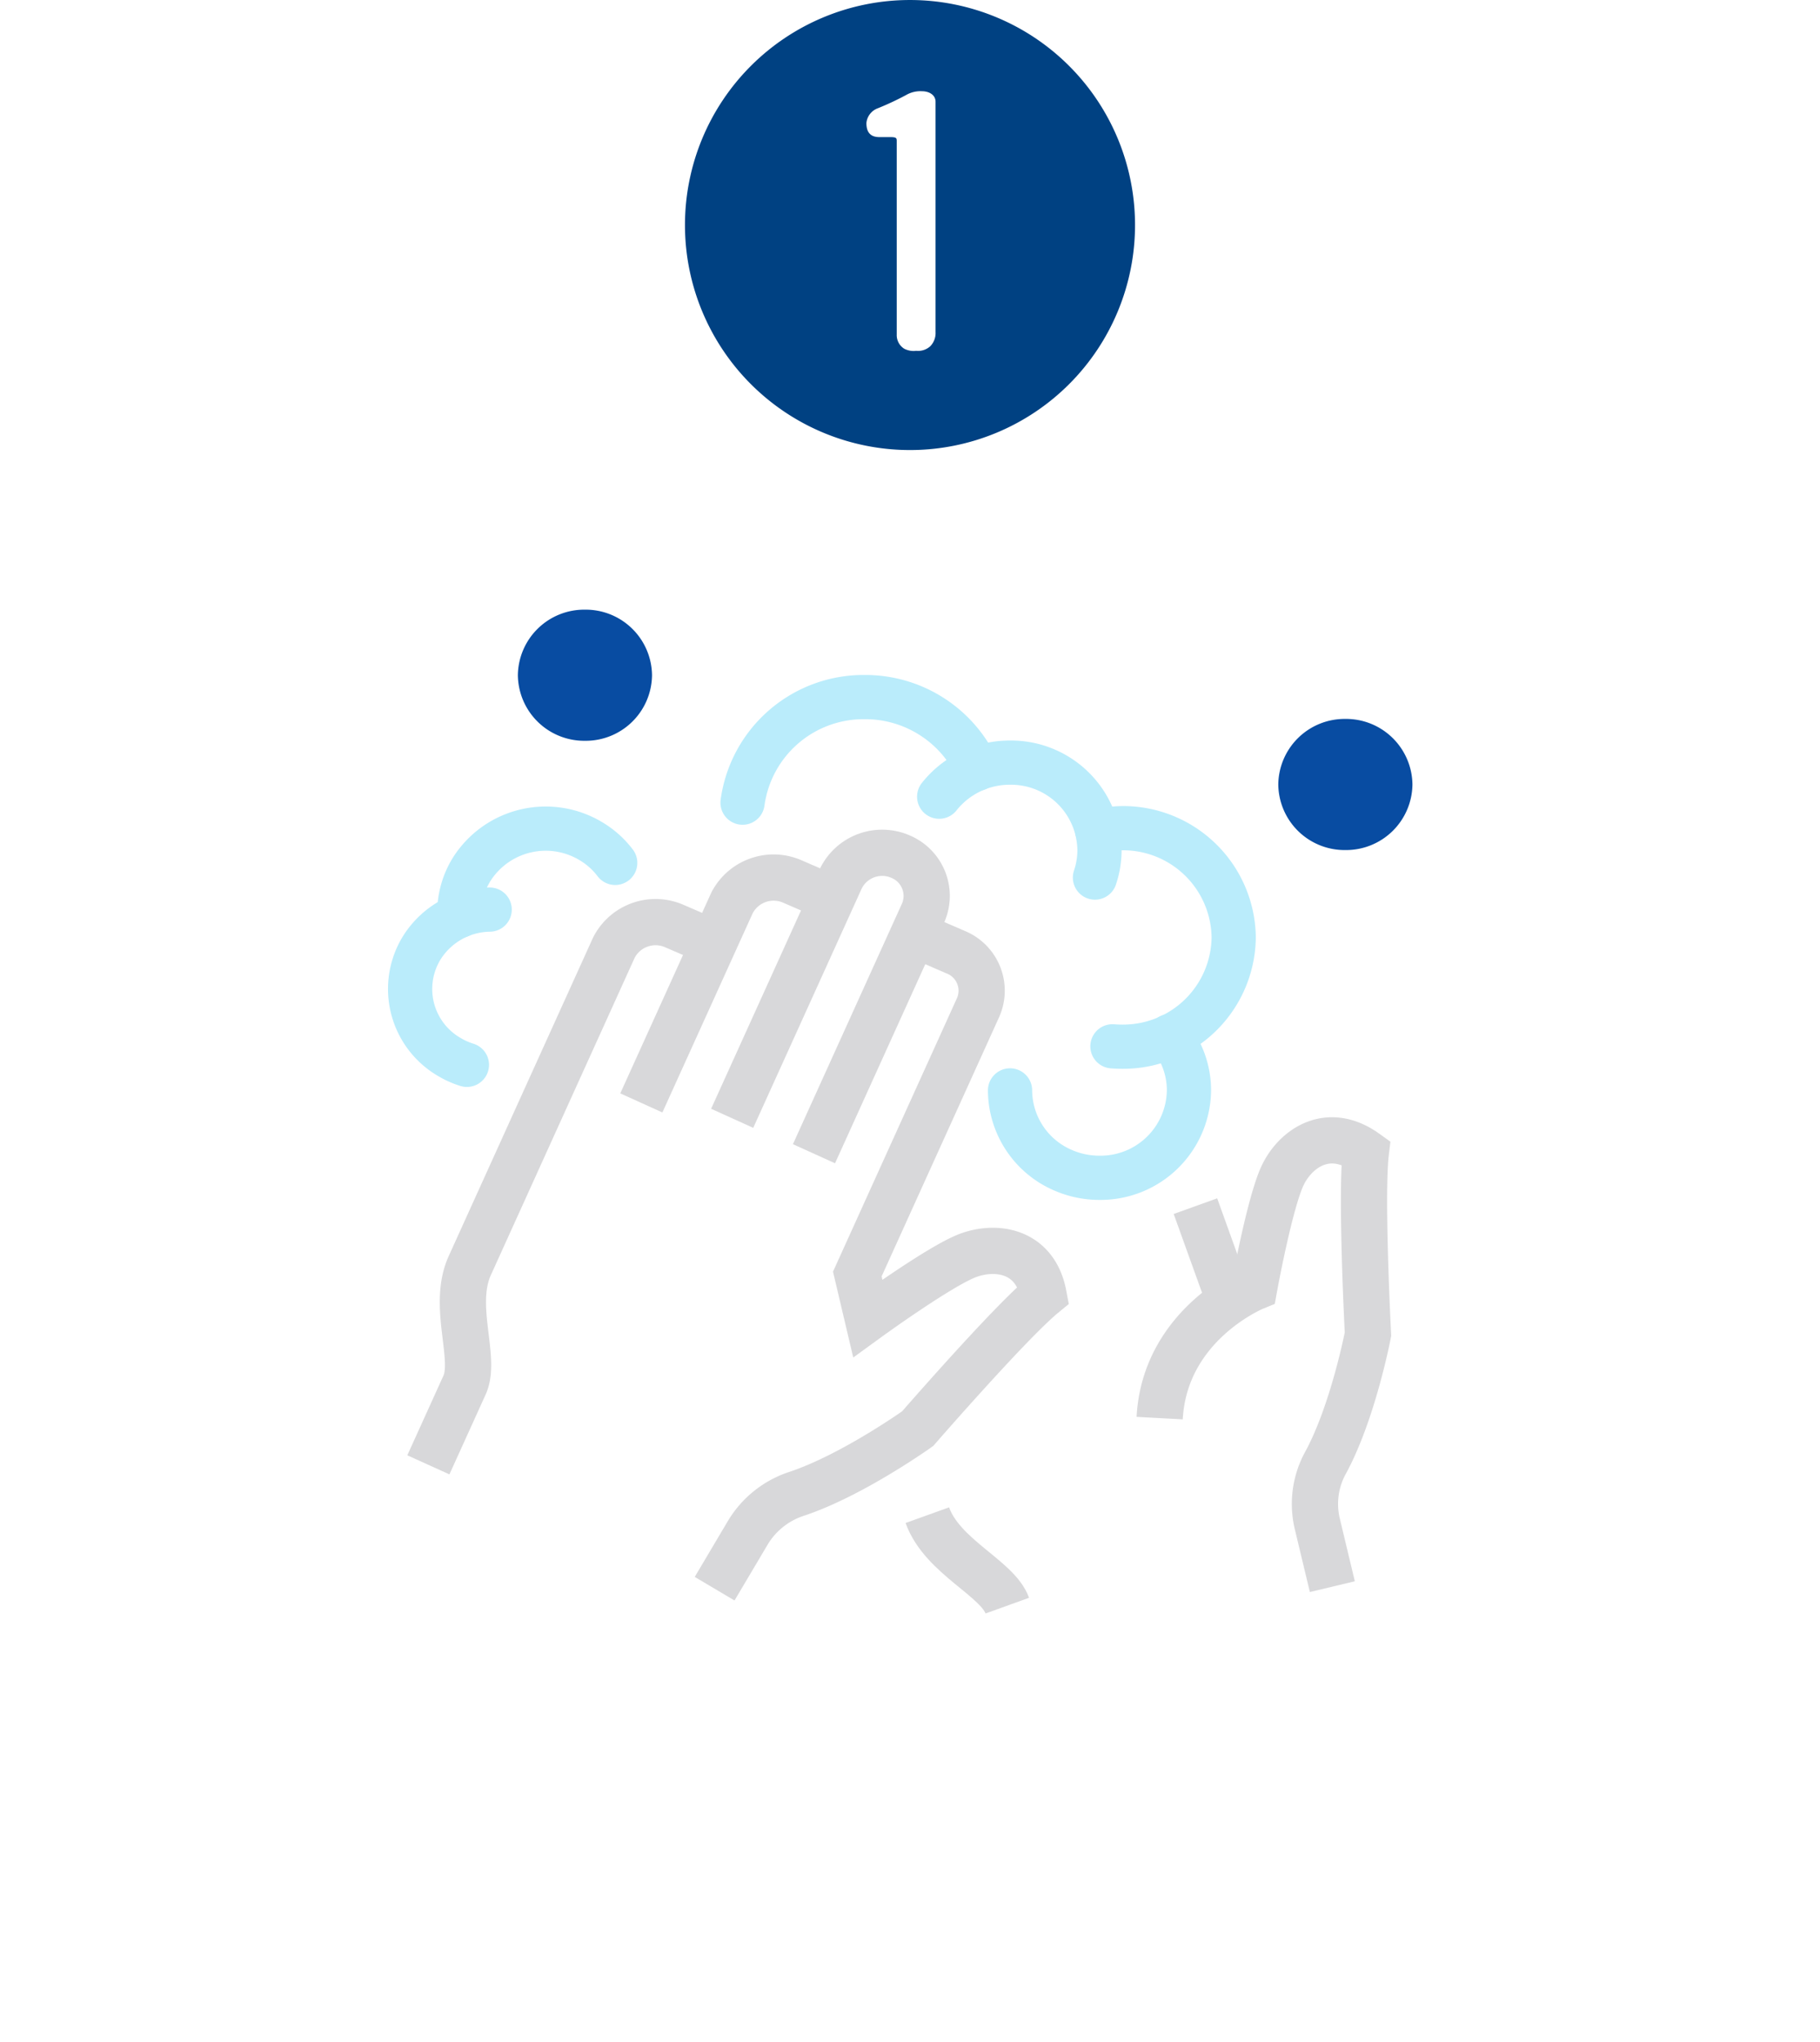 <svg xmlns="http://www.w3.org/2000/svg" xmlns:xlink="http://www.w3.org/1999/xlink" width="241.494" height="270.995" viewBox="0 0 241.494 270.995"><defs><filter id="Path_41" x="0" y="29.501" width="241.494" height="241.494" filterUnits="userSpaceOnUse"><feGaussianBlur stdDeviation="3.5"></feGaussianBlur></filter></defs><g id="Group_134" data-name="Group 134" transform="translate(-729.005 -801.495)"><g transform="matrix(1, 0, 0, 1, 729.01, 801.49)" filter="url(#Path_41)"><path id="Path_41-2" data-name="Path 41" d="M0,0A110.247,110.247,0,0,0,110.247-110.247,110.247,110.247,0,0,0,0-220.494,110.247,110.247,0,0,0-110.247-110.247,110.247,110.247,0,0,0,0,0" transform="translate(120.75 260.49)" fill="#fff"></path></g><path id="Path_42" data-name="Path 42" d="M0,0H220.495V-260.495H0Z" transform="translate(739.505 1061.99)" fill="none"></path><path id="Path_43" data-name="Path 43" d="M0,0C-1.329-3.682-8.622-6.47-10.613-12.005" transform="translate(862.663 1014.55)" fill="none" stroke="#d8d8da" stroke-width="6.135"></path><path id="Path_44" data-name="Path 44" d="M0,0-2-8.348a11.335,11.335,0,0,1,1.1-8.1c3.658-6.724,5.627-17.056,5.627-17.056s-.96-18.473-.284-24.106c-4.976-3.568-9.26-.577-10.989,2.939s-3.81,14.951-3.81,14.951-11.884,4.849-12.557,17.356" transform="translate(905.793 1012.031)" fill="none" stroke="#d8d8da" stroke-width="6.135"></path><path id="Path_45" data-name="Path 45" d="M0,0,4.534,12.6" transform="translate(887.627 961.541)" fill="none" stroke="#d8d8da" stroke-width="6.135"></path><path id="Path_46" data-name="Path 46" d="M0,0,12.017-26.511a6.212,6.212,0,0,1,8.051-2.861l5.2,2.254" transform="translate(814.102 947.845)" fill="none" stroke="#d8d8da" stroke-width="6.135"></path><path id="Path_47" data-name="Path 47" d="M0,0,14.419-31.814a5.644,5.644,0,0,0-2.912-7.6A6.1,6.1,0,0,0,3.564-36.51L-10.854-4.7" transform="translate(837.011 954.586)" fill="none" stroke="#d8d8da" stroke-width="6.135"></path><path id="Path_48" data-name="Path 48" d="M0,0,4.807-10.6C6.424-14.173,3.068-21.086,5.5-26.45L24.612-68.622a6.209,6.209,0,0,1,8.051-2.859l5.208,2.25" transform="translate(785.845 995.867)" fill="none" stroke="#d8d8da" stroke-width="6.135"></path><path id="Path_49" data-name="Path 49" d="M0,0,5.649,2.442a5.511,5.511,0,0,1,2.9,7.339L-7.467,45.122l1.388,5.886s9.536-6.93,13.258-8.337,8.947-.718,10.063,5.216C12.8,51.533.546,65.635.546,65.635s-8.681,6.2-16.06,8.651A11.826,11.826,0,0,0-22,79.454l-4.4,7.422" transform="translate(850.228 925.426)" fill="none" stroke="#d8d8da" stroke-width="6.135"></path><path id="Path_50" data-name="Path 50" d="M0,0A11.343,11.343,0,0,0,.6-3.653a11.735,11.735,0,0,0-11.871-11.6,11.947,11.947,0,0,0-9.4,4.52" transform="translate(874.294 917.942)" fill="none" stroke="#baecfb" stroke-linecap="round" stroke-linejoin="round" stroke-width="5.867"></path><path id="Path_51" data-name="Path 51" d="M0,0A11.589,11.589,0,0,0,7.069,10.608a12.033,12.033,0,0,0,4.8.989A11.736,11.736,0,0,0,23.741,0a11.405,11.405,0,0,0-2.559-7.2" transform="translate(863.026 946.182)" fill="none" stroke="#baecfb" stroke-linecap="round" stroke-linejoin="round" stroke-width="5.867"></path><path id="Path_52" data-name="Path 52" d="M0,0C.412.031.832.05,1.25.05a14.672,14.672,0,0,0,14.839-14.5A14.672,14.672,0,0,0,1.25-28.945,17.777,17.777,0,0,0-2-28.564" transform="translate(876.614 940.333)" fill="none" stroke="#baecfb" stroke-linecap="round" stroke-linejoin="round" stroke-width="5.867"></path><path id="Path_53" data-name="Path 53" d="M0,0A16.343,16.343,0,0,0-14.938-9.509,16.2,16.2,0,0,0-31.141,4.5" transform="translate(858.674 903.502)" fill="none" stroke="#baecfb" stroke-linecap="round" stroke-linejoin="round" stroke-width="5.867"></path><path id="Path_54" data-name="Path 54" d="M0,0A10.827,10.827,0,0,1-2.378-1.069,10.424,10.424,0,0,1-5.95-15.589,10.825,10.825,0,0,1,3.02-20.6" transform="translate(790.958 942.79)" fill="none" stroke="#baecfb" stroke-linecap="round" stroke-linejoin="round" stroke-width="5.867"></path><path id="Path_55" data-name="Path 55" d="M0,0H0A11.245,11.245,0,0,0-3.2-2.863,11.633,11.633,0,0,0-19,.783a10.9,10.9,0,0,0-1.675,6.258" transform="translate(810.636 915.992)" fill="none" stroke="#baecfb" stroke-linecap="round" stroke-linejoin="round" stroke-width="5.867"></path><path id="Path_56" data-name="Path 56" d="M0,0A8.805,8.805,0,0,1-8.9,8.7a8.8,8.8,0,0,1-8.9-8.7A8.805,8.805,0,0,1-8.9-8.7,8.806,8.806,0,0,1,0,0" transform="translate(916.42 905.59)" fill="#084ca2"></path><path id="Path_57" data-name="Path 57" d="M0,0A8.8,8.8,0,0,1-8.9,8.7a8.806,8.806,0,0,1-8.9-8.7A8.806,8.806,0,0,1-8.9-8.7,8.8,8.8,0,0,1,0,0" transform="translate(815.521 891.092)" fill="#084ca2"></path><path id="Path_122" data-name="Path 122" d="M0-110.247A110.248,110.248,0,0,0,110.247,0h0A110.248,110.248,0,0,0,220.495-110.247h0A110.248,110.248,0,0,0,110.247-220.494h0A110.247,110.247,0,0,0,0-110.247" transform="translate(739.505 1061.99)" fill="none"></path><path id="Path_126" data-name="Path 126" d="M0-110.247A110.248,110.248,0,0,0,110.247,0h0A110.248,110.248,0,0,0,220.495-110.247h0A110.248,110.248,0,0,0,110.247-220.494h0A110.247,110.247,0,0,0,0-110.247" transform="translate(739.505 1061.99)" fill="none"></path><path id="Path_127" data-name="Path 127" d="M0,0A29.859,29.859,0,0,0,29.859-29.858,29.859,29.859,0,0,0,0-59.717,29.859,29.859,0,0,0-29.859-29.858,29.859,29.859,0,0,0,0,0" transform="translate(849.752 861.213)" fill="#004182"></path><path id="Path_128" data-name="Path 128" d="M0,0A2.505,2.505,0,0,0,.7-1.872v-30.56c0-.936-.889-1.4-1.778-1.4a3.775,3.775,0,0,0-2.153.514,38.463,38.463,0,0,1-3.7,1.732,2.324,2.324,0,0,0-1.545,1.966c0,1.263.562,1.872,1.732,1.872h1.451c.8,0,.842.14.842.514V-1.544A2.122,2.122,0,0,0-3.463.328a2.7,2.7,0,0,0,1.591.28A2.4,2.4,0,0,0,0,0" transform="translate(852.443 847.436)" fill="#fff"></path><path id="Path_129" data-name="Path 129" d="M0,0H220.495V-260.495H0Z" transform="translate(739.505 1061.99)" fill="none"></path></g></svg>
